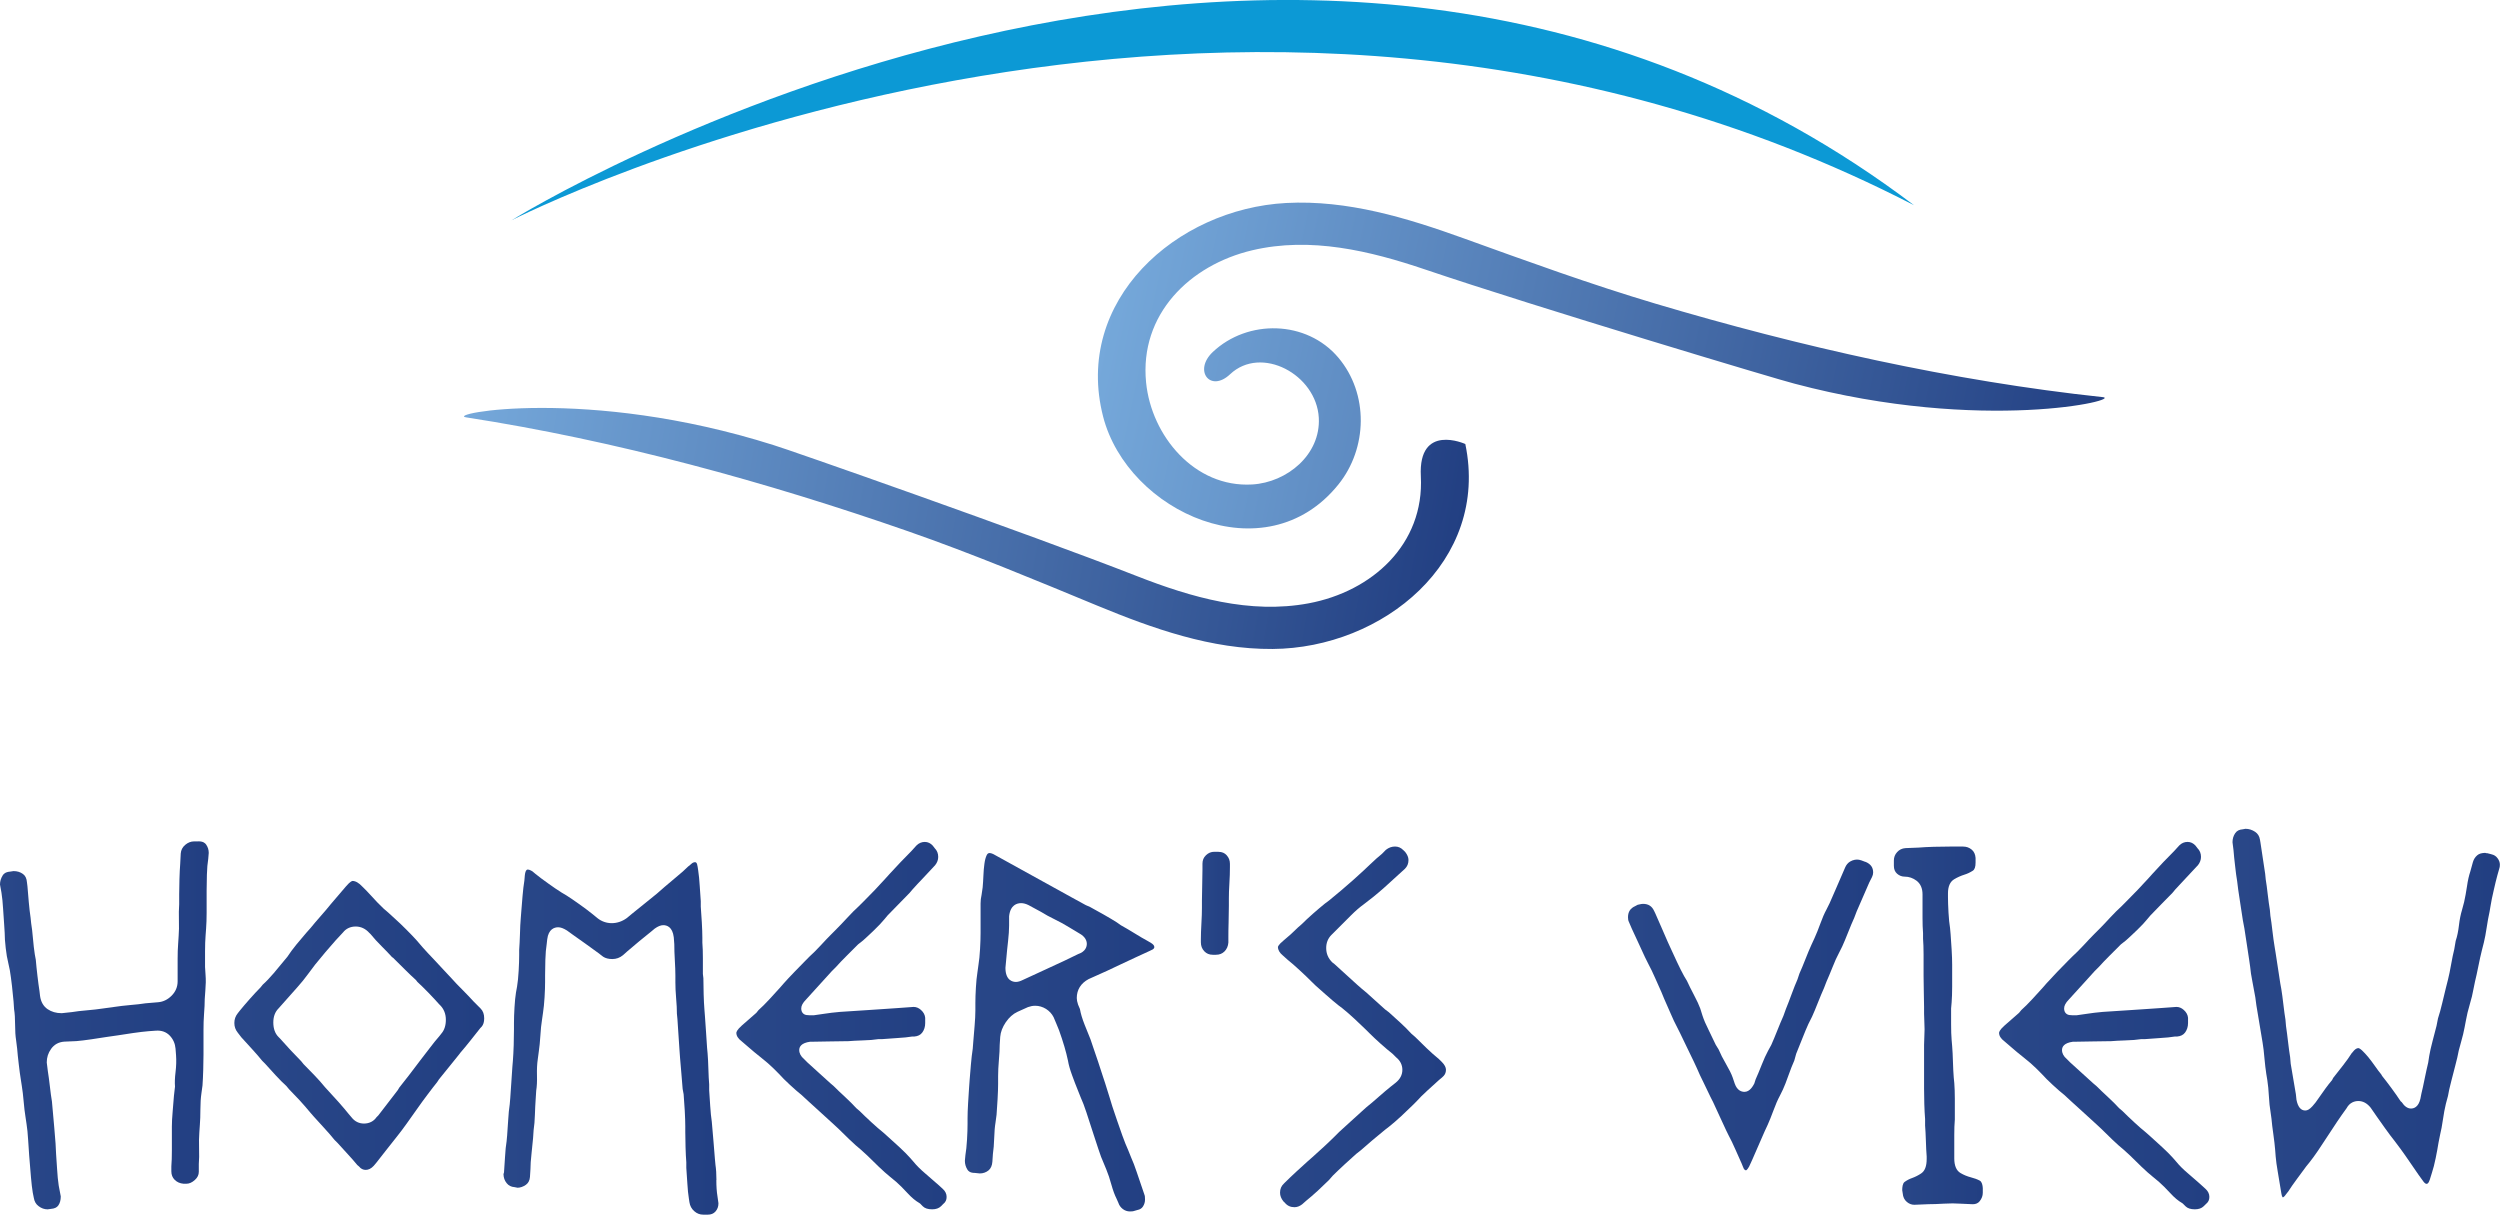 <?xml version="1.0" encoding="UTF-8"?> <svg xmlns="http://www.w3.org/2000/svg" xmlns:xlink="http://www.w3.org/1999/xlink" id="Layer_2" data-name="Layer 2" viewBox="0 0 758.3 368.41"><defs><linearGradient id="linear-gradient" x1="275.07" y1="113.24" x2="576.16" y2="113.24" gradientTransform="translate(89.57 -68.55) rotate(11.98)" gradientUnits="userSpaceOnUse"><stop offset="0" stop-color="#75a8da"></stop><stop offset="1" stop-color="#223f82"></stop></linearGradient><linearGradient id="linear-gradient-2" x1="92.42" y1="146.27" x2="396.59" y2="146.27" gradientTransform="translate(75.84 -40.87) rotate(9.81)" xlink:href="#linear-gradient"></linearGradient><linearGradient id="linear-gradient-3" x1="0" y1="311.02" x2="63.3" y2="311.02" gradientUnits="userSpaceOnUse"><stop offset="0" stop-color="#294788"></stop><stop offset="1" stop-color="#223f82"></stop></linearGradient><linearGradient id="linear-gradient-4" x1="71.08" y1="311.03" x2="146.86" y2="311.03" xlink:href="#linear-gradient-3"></linearGradient><linearGradient id="linear-gradient-5" x1="152.74" y1="314.96" x2="217.94" y2="314.96" xlink:href="#linear-gradient-3"></linearGradient><linearGradient id="linear-gradient-6" x1="223.35" y1="311.1" x2="287.12" y2="311.1" xlink:href="#linear-gradient-3"></linearGradient><linearGradient id="linear-gradient-7" x1="292.68" y1="313.1" x2="350.14" y2="313.1" xlink:href="#linear-gradient-3"></linearGradient><linearGradient id="linear-gradient-8" x1="364.25" y1="273.97" x2="373.05" y2="273.97" xlink:href="#linear-gradient-3"></linearGradient><linearGradient id="linear-gradient-9" x1="387.62" y1="311.49" x2="438.59" y2="311.49" xlink:href="#linear-gradient-3"></linearGradient><linearGradient id="linear-gradient-10" x1="493.77" y1="307.85" x2="568.13" y2="307.85" xlink:href="#linear-gradient-3"></linearGradient><linearGradient id="linear-gradient-11" x1="574.48" y1="311.1" x2="601.45" y2="311.1" xlink:href="#linear-gradient-3"></linearGradient><linearGradient id="linear-gradient-12" x1="606.38" y1="311.1" x2="670.16" y2="311.1" xlink:href="#linear-gradient-3"></linearGradient><linearGradient id="linear-gradient-13" x1="677.16" y1="307.31" x2="758.3" y2="307.31" xlink:href="#linear-gradient-3"></linearGradient></defs><g id="Layer_1-2" data-name="Layer 1"><g><path d="M637.65,120.44c-45.42-4.87-91.69-15.3-135.49-28.33-19.7-5.86-38.93-12.87-58.25-19.84-17.26-6.21-35.21-11.68-53.78-10.7-33.34,1.77-64.58,29.57-55.53,64.8,7.48,29.01,49.24,48.05,71.35,20.6,8.89-11.02,9.24-27.55,0-38.49-9.63-11.41-27.49-11.71-38.08-1.72-5.96,5.63-.78,12.42,5.24,6.76,9.43-8.9,26.19,.05,26.91,13.21,.6,11.17-9.63,19.6-20.21,20.22-17.47,1.02-30.58-14.74-32.18-30.97-2.03-20.57,13.16-35.57,32.22-40.07,17.65-4.16,35.64,.15,52.42,5.83,33.64,11.4,108.38,33.79,111.99,34.62,57.29,15.23,100.37,4.73,93.4,4.07Z" style="fill: url(#linear-gradient);"></path><path d="M430.97,144.46c1.09,20.64-14.78,34.93-34.02,38.54-17.83,3.34-35.6-1.79-52.09-8.25-33.07-12.95-106.71-38.76-110.28-39.76-56.52-17.86-100.04-9.36-93.11-8.38,45.15,6.97,90.88,19.52,134.04,34.56,19.4,6.77,38.28,14.66,57.26,22.51,16.97,7,34.64,13.3,53.23,13.17,33.38-.23,65.89-26.56,58.46-62.17,0,0-14.33-6.51-13.49,9.78Z" style="fill: url(#linear-gradient-2);"></path><path d="M155.14,66.83s236.83-147.28,425.42-4.58c-207.61-107.13-425.42,4.58-425.42,4.58Z" style="fill: #0c99d5;"></path><g><path d="M60.16,255.21h-1.26c-.99,0-1.9,.35-2.74,1.07-.82,.7-1.26,1.56-1.34,2.62l-.16,3.14c-.1,1.28-.18,2.82-.23,4.64-.06,1.83-.08,3.37-.08,4.62v3c-.1,1.41-.13,3-.08,4.79,.05,1.87,.03,3.48-.08,4.78l-.15,2.36c-.11,1.35-.16,2.93-.16,4.73v6.71c0,1.67-.62,3.14-1.83,4.35-1.18,1.19-2.57,1.86-4.09,1.98l-3.79,.32c-1.32,.21-2.91,.39-4.74,.54-1.76,.16-3.32,.34-4.67,.55l-3.5,.48c-1.37,.22-3,.39-4.87,.56-1.81,.15-3.34,.33-4.57,.54l-3.07,.33h-.03c-1.7,0-3.1-.42-4.28-1.22-1.26-.86-2.04-2.21-2.29-4.01l-.17-1.45c-.21-1.34-.42-2.93-.63-4.73-.21-1.81-.38-3.41-.49-4.79l-.3-1.62c-.22-1.42-.41-3.04-.57-4.92-.15-1.8-.33-3.33-.54-4.57l-.17-1.65c-.2-1.32-.39-2.93-.55-4.75-.15-1.8-.29-3.39-.4-4.76l-.15-1.21c-.09-1.19-.48-2.01-1.21-2.54-.81-.59-1.75-.88-2.89-.88l-.94,.15c-1.54,.11-2.07,.74-2.35,1.2-.53,.88-.79,1.78-.79,2.73l.45,2.49c.22,1.44,.39,3.06,.49,4.87,.1,1.79,.21,3.36,.32,4.72l.16,2.54c0,1.3,.1,2.83,.31,4.61,.2,1.78,.46,3.3,.77,4.51l.48,2.24c.22,1.34,.44,2.91,.65,4.76,.21,1.86,.37,3.43,.48,4.7l.16,2.38c.21,1.22,.31,2.85,.31,4.73s.1,3.36,.3,4.64l.32,2.56c.11,1.31,.26,2.85,.48,4.67,.21,1.83,.41,3.36,.62,4.61l.32,2.08c.21,1.27,.4,2.85,.56,4.73,.16,1.79,.33,3.32,.54,4.56l.33,2.23c.21,1.28,.37,2.89,.48,4.76,.1,1.84,.21,3.44,.32,4.8l.55,6.7c.16,1.8,.33,3.33,.54,4.57l.31,1.55c.18,1.12,.65,1.95,1.47,2.55,.83,.64,1.72,.95,2.72,.96l1.02-.14c1.09-.09,1.8-.43,2.23-1.05,.49-.7,.74-1.61,.74-2.74l-.62-3.26c-.22-1.44-.38-3.1-.49-4.97-.1-1.83-.21-3.37-.31-4.64l-.16-3.18c-.1-1.34-.24-2.94-.39-4.79l-.71-7.96c-.21-1.2-.42-2.77-.63-4.64-.21-1.82-.42-3.36-.62-4.61l-.32-2.57c0-1.54,.43-2.87,1.3-4.1,.94-1.34,2.28-2.09,4-2.22l3.67-.16c1.2-.1,2.73-.28,4.55-.55,1.83-.26,3.38-.5,4.64-.71l3.34-.48c1.24-.21,2.81-.45,4.66-.71,1.87-.26,3.44-.46,4.73-.56l2.22-.16c1.7-.12,3.14,.38,4.22,1.52,1.02,1.08,1.6,2.41,1.73,3.92l.16,2.06c.11,1.54,.06,3.26-.16,5.11-.21,1.71-.26,3.17-.16,4.36l-.32,2.76c-.1,1.32-.23,2.92-.39,4.77-.16,1.82-.24,3.35-.24,4.57v7.34c0,1.83-.05,3.43-.16,4.75v1.49c0,1.07,.34,1.91,1.02,2.6,.71,.7,1.58,1.08,2.68,1.18h.87c.87,0,1.71-.38,2.56-1.14,.81-.73,1.2-1.54,1.2-2.48v-2.36c.11-1.32,.14-2.84,.08-4.64-.05-1.87-.03-3.53,.08-4.94l.16-2.35c.1-1.27,.16-2.81,.16-4.58,0-1.9,.11-3.58,.32-5l.32-2.34c.09-1.29,.17-2.88,.22-4.7,.06-1.82,.08-3.37,.08-4.62v-7.34c0-1.86,.05-3.52,.16-4.91l.16-2.5c0-1.24,.07-2.84,.24-4.69,.15-1.76,.18-3.31,.07-4.63l-.16-2.53v-4.74c0-1.85,.06-3.46,.16-4.74l.16-2.2c.1-1.35,.16-2.92,.16-4.73v-6.72c0-1.38,.02-2.99,.08-4.85,.05-1.93,.19-3.51,.41-4.82l.15-1.8c0-.94-.27-1.8-.81-2.56-.3-.41-.86-.95-2.33-.95Z" style="fill: url(#linear-gradient-3);"></path><path d="M143.56,303.68c-.88-.99-1.95-2.1-3.24-3.4-1.34-1.33-2.43-2.48-3.28-3.44l-2.19-2.34c-.86-.96-1.93-2.11-3.23-3.47-1.32-1.38-2.41-2.54-3.27-3.51l-1.91-2.22c-.82-.92-1.89-2.04-3.18-3.33-1.3-1.3-2.41-2.37-3.35-3.2l-1.91-1.75c-1.03-.82-2.24-1.94-3.53-3.29-1.27-1.33-2.33-2.47-3.18-3.42l-1.38-1.38c-1.07-1.15-2.06-1.72-2.99-1.72-.02,0-.6,.01-1.98,1.65l-4.6,5.38c-.82,1.03-1.86,2.26-3.08,3.64-1.19,1.35-2.21,2.55-3.05,3.59l-1.3,1.46c-.83,.95-1.82,2.11-2.97,3.52-1.13,1.39-2.06,2.65-2.77,3.75l-1.04,1.25c-.83,1.03-1.86,2.27-3.08,3.71-1.25,1.45-2.37,2.64-3.35,3.5l-.67,.83c-1,1.02-2.07,2.15-3.26,3.5-1.19,1.35-2.22,2.55-3.05,3.58l-.62,.79c-.68,.86-1.02,1.81-1.02,2.93s.34,2.07,1.02,2.92l1.11,1.44c.79,.88,1.84,2.04,3.1,3.4,1.29,1.4,2.35,2.63,3.21,3.7l.86,.86c.89,1,1.93,2.15,3.19,3.51,1.23,1.34,2.33,2.43,3.24,3.24l.9,1.07c.78,.78,1.85,1.9,3.13,3.27,1.28,1.4,2.35,2.63,3.21,3.69l1.08,1.24c.83,.93,1.88,2.09,3.14,3.45,1.28,1.39,2.35,2.62,3.21,3.7l.87,.86c.88,.99,1.93,2.13,3.19,3.5,1.12,1.22,2.08,2.31,2.87,3.28h.02l.49,.42c.99,1.29,2.88,1.49,4.43-.22l.77-.91c.82-1.03,1.79-2.27,2.89-3.69,1.11-1.42,2.09-2.67,2.94-3.72l.63-.8c.83-1.03,1.76-2.28,2.8-3.73,1.05-1.47,1.95-2.73,2.68-3.78l.79-1.11c.74-1.06,1.66-2.33,2.78-3.81,1.11-1.49,2.1-2.76,2.95-3.82l.57-.87c.9-1.13,1.91-2.37,3.07-3.79,1.15-1.43,2.15-2.66,2.99-3.71l.45-.6c.88-1.01,1.87-2.2,3.02-3.65,1.16-1.47,2.17-2.76,3.01-3.8l.4-.41c.5-.58,.77-1.42,.77-2.52,0-1.28-.35-2.26-1.09-3l-2.2-2.21Zm-9.73,9.89l-.6,.76c-.85,.95-1.81,2.15-2.9,3.59-1.12,1.49-2.1,2.77-2.94,3.82l-.46,.61c-.85,1.15-1.82,2.44-2.94,3.87-1.12,1.43-2.08,2.68-2.93,3.73l-.38,.67c-.92,1.17-1.89,2.43-2.99,3.89-1.11,1.48-2.1,2.76-2.95,3.83l-.55,.55c-.82,1.2-2.17,1.91-3.79,1.91-1.5,0-2.79-.64-3.74-1.85l-.91-1.07c-.86-1.07-1.87-2.27-3.07-3.62l-4.13-4.53c-.9-1.11-1.94-2.29-3.17-3.57-1.26-1.31-2.36-2.44-3.3-3.38l-.71-.88c-.88-.88-2-2.05-3.27-3.41-1.27-1.38-2.33-2.55-3.18-3.51l-.42-.42c-1.06-1.05-1.6-2.54-1.6-4.43,0-1.78,.54-3.21,1.6-4.27l5.71-6.43c1.19-1.33,2.2-2.58,3.02-3.71l2.38-3.17c.87-1.09,1.9-2.33,3.12-3.77,1.21-1.43,2.24-2.62,3.1-3.57l2.23-2.4c.88-1.13,2.22-1.78,3.82-1.78s2.99,.66,4.16,1.96l.43,.42c.89,1.11,1.95,2.28,3.24,3.56,1.29,1.29,2.35,2.39,3.19,3.33l.34,.23,3.58,3.55c1.29,1.29,2.42,2.35,3.35,3.19l.43,.56c.94,.86,2.06,1.95,3.35,3.28,1.33,1.38,2.42,2.55,3.26,3.51l.28,.27c1.16,1.17,1.75,2.66,1.75,4.43s-.47,3.17-1.38,4.21Z" style="fill: url(#linear-gradient-4);"></path><path d="M217.31,357.93c0-1.77-.1-3.33-.3-4.65l-.17-1.81c-.11-1.38-.23-2.98-.39-4.83l-.55-6.39c-.2-1.34-.37-2.97-.48-4.78-.1-1.78-.21-3.34-.31-4.72v-1.82c-.11-1.19-.18-2.76-.24-4.63-.05-1.81-.13-3.41-.24-4.76l-.16-1.73c-.11-1.39-.21-3-.32-4.85-.11-1.83-.21-3.38-.32-4.63l-.16-2.06c-.11-1.26-.18-2.84-.24-4.71-.06-1.85-.08-3.46-.08-4.84l-.15-1.3v-4.78c0-1.82-.05-3.39-.16-4.73v-1.5c0-1.25-.06-2.78-.16-4.61-.11-1.83-.21-3.42-.32-4.79v-1.66c-.11-1.29-.21-2.88-.32-4.67-.1-1.73-.26-3.29-.46-4.63l-.17-1.13c-.18-1.4-.61-1.4-.78-1.4-.42,0-.84,.2-1.25,.62l-.89,.72c-.9,.91-2.12,2-3.54,3.15-1.41,1.15-2.58,2.14-3.52,2.97l-2.37,2.07c-1.09,.87-2.33,1.86-3.74,3.03-1.43,1.16-2.67,2.16-3.72,3l-1.72,1.42c-2.82,2.05-6.37,1.99-8.85,0l-1.74-1.42c-1.03-.83-2.28-1.76-3.74-2.8-1.45-1.04-2.75-1.92-3.89-2.65l-1.56-.93c-1.2-.75-2.54-1.67-4.03-2.74-1.5-1.06-2.78-2.02-3.84-2.88l-.96-.8c-.77-.46-1.19-.53-1.34-.53-.2,0-.73,0-.93,1.68l-.15,1.71c-.22,1.29-.39,2.83-.55,4.66-.16,1.84-.29,3.44-.39,4.8l-.16,2.06c-.11,1.25-.19,2.78-.23,4.6-.06,1.87-.14,3.49-.24,4.87v1.5c0,1.38-.05,3.01-.16,4.87-.11,1.93-.27,3.48-.49,4.79l-.32,1.76c-.19,1.19-.35,2.71-.45,4.52-.11,1.81-.16,3.4-.16,4.76v1.9c0,1.37-.03,2.97-.08,4.77-.06,1.81-.14,3.41-.25,4.79l-.15,1.76c-.11,1.34-.21,2.94-.32,4.78-.1,1.86-.21,3.42-.32,4.69l-.16,1.9c-.22,1.42-.37,3-.47,4.78-.11,1.87-.21,3.42-.32,4.7l-.16,1.74c-.22,1.31-.37,2.83-.47,4.63-.11,1.86-.21,3.47-.32,4.84l-.16,.54c.03,1.06,.34,1.95,.95,2.71,.59,.75,1.39,1.16,2.43,1.23l.93,.18c.81-.03,1.7-.32,2.51-.91,.73-.54,1.12-1.31,1.21-2.34l.15-2.36c0-1.24,.11-2.84,.32-4.7,.21-1.84,.37-3.42,.48-4.78l.16-2.37c.21-1.41,.34-2.94,.39-4.63,.05-1.74,.14-3.36,.24-4.86l.16-2.51c.21-1.3,.28-2.8,.23-4.55-.05-1.91,.03-3.59,.25-5.03l.31-2.34c.2-1.36,.36-2.94,.47-4.74,.11-1.87,.27-3.47,.49-4.78l.31-2.18c.2-1.3,.36-2.89,.47-4.71,.11-1.82,.16-3.36,.16-4.61v-2.05c0-1.27,.02-2.84,.08-4.69,.06-1.92,.19-3.5,.41-4.82l.15-1.36c.38-3.21,2.25-3.69,3.33-3.69,.75,0,1.61,.32,2.65,.97l1.8,1.3c1.04,.73,2.31,1.62,3.78,2.68s2.79,2.01,3.95,2.86l1.46,1.12c.69,.46,1.64,.71,2.77,.71,1.22,0,2.28-.39,3.24-1.17l1.38-1.23c.97-.85,2.16-1.86,3.59-3.03,1.43-1.17,2.66-2.17,3.72-3.02l.93-.78c1-.71,1.84-1.05,2.62-1.05,1.02,0,2.79,.48,3.17,3.68l.16,2.1c0,1.44,.05,3.03,.16,4.84,.11,1.86,.17,3.44,.17,4.72v2.05c0,1.34,.07,2.92,.22,4.72,.17,1.9,.24,3.46,.24,4.75l.16,1.64c.11,1.39,.2,3,.32,4.84,.1,1.84,.21,3.38,.31,4.63l.16,2.23c.11,1.36,.24,2.93,.4,4.72,.16,1.79,.29,3.37,.39,4.75l.3,1.62c.12,1.49,.23,3.11,.34,4.96,.1,1.87,.16,3.45,.16,4.72v1.74c0,1.25,.02,2.79,.08,4.63,.05,1.82,.13,3.35,.23,4.6v1.68c.11,1.29,.21,2.91,.32,4.75,.1,1.79,.26,3.32,.46,4.54l.17,1.13c.17,1.09,.64,1.99,1.45,2.7,.8,.72,1.71,1.07,2.8,1.07h1.26c1.04,0,1.82-.31,2.39-.96,.61-.69,.9-1.5,.9-2.5l-.31-2.21c-.21-1.29-.33-2.87-.33-4.81Z" style="fill: url(#linear-gradient-5);"></path><path d="M284.17,359c-.93-.84-2.1-1.86-3.52-3.06-1.45-1.23-2.65-2.43-3.55-3.54l-1.07-1.22c-.81-.92-1.9-2-3.23-3.24-1.37-1.25-2.52-2.3-3.46-3.14l-1.42-1.27c-1.03-.81-2.26-1.89-3.65-3.17-1.39-1.27-2.55-2.39-3.51-3.35l-1.04-.89c-.93-1.02-2.02-2.12-3.35-3.35-1.39-1.28-2.56-2.39-3.51-3.35l-1.04-.89c-.97-.86-2.14-1.92-3.51-3.18-1.36-1.26-2.52-2.31-3.47-3.15l-.99-1c-.93-.78-1.43-1.72-1.43-2.69s.58-2.17,3.35-2.54h1.09c1.26,0,2.8-.03,4.63-.08,1.85-.05,3.47-.07,4.84-.07h.8c1.19-.1,2.76-.19,4.62-.25,1.78-.04,3.35-.17,4.68-.38h1.12c1.18-.11,2.74-.22,4.6-.33,1.85-.1,3.34-.26,4.53-.46h.66c1.06-.09,1.87-.48,2.4-1.21,.6-.81,.89-1.76,.89-2.88v-1.58c-.08-.89-.5-1.7-1.28-2.39-.69-.62-1.43-.92-2.25-.92l-4.58,.33c-1.26,.11-2.82,.22-4.68,.32-1.83,.1-3.43,.21-4.8,.32l-8.28,.54c-1.81,.16-3.34,.34-4.57,.54l-3.34,.48c-1.08,.04-1.75-.02-2.21-.07-.78-.1-1.61-.68-1.61-1.99,0-.85,.48-1.72,1.44-2.69l1.55-1.71c.84-.94,1.9-2.1,3.16-3.48,1.27-1.37,2.31-2.52,3.15-3.47l1.31-1.31c.8-.91,1.9-2.06,3.24-3.39l3.39-3.39,1.52-1.2c.89-.79,2.03-1.85,3.39-3.16,1.32-1.27,2.41-2.44,3.23-3.44l.8-.97c1.01-1.02,2.11-2.14,3.37-3.45,1.27-1.33,2.38-2.47,3.33-3.41l.89-1.05c.86-.97,1.95-2.14,3.28-3.52,1.31-1.37,2.38-2.51,3.21-3.44l.35-.37c.61-.76,.94-1.61,.94-2.52,0-1.07-.36-1.95-1.08-2.67l-.58-.76c-.67-.73-1.48-1.12-2.41-1.12s-1.79,.35-2.53,1.08l-1.54,1.7c-.88,.88-1.96,1.98-3.26,3.34-1.3,1.35-2.37,2.5-3.21,3.44l-1.43,1.58c-.84,.95-1.91,2.1-3.17,3.42-1.28,1.33-2.39,2.47-3.34,3.41l-1.59,1.58c-1.04,.94-2.16,2.05-3.43,3.44-1.28,1.39-2.35,2.5-3.2,3.35l-1.57,1.58c-.95,.94-2.04,2.09-3.29,3.45-1.28,1.38-2.43,2.52-3.4,3.39l-1.21,1.22c-.95,.94-2.08,2.11-3.38,3.46-1.31,1.36-2.38,2.5-3.21,3.44l-1.1,1.26c-.85,.95-1.91,2.11-3.18,3.49-1.31,1.42-2.43,2.53-3.39,3.38l-.67,.83c-1.6,1.4-3.03,2.63-4.39,3.84-1.55,1.37-1.67,2.05-1.67,2.23,0,.9,.53,1.75,1.62,2.57l2.26,1.94c.95,.85,2.14,1.82,3.59,2.97,1.56,1.24,2.79,2.3,3.74,3.25l1.74,1.74c.86,.97,1.95,2.06,3.28,3.28,1.34,1.25,2.53,2.28,3.56,3.11l2.12,1.95c.94,.83,2.1,1.89,3.47,3.16,1.36,1.26,2.52,2.31,3.46,3.15l2.07,1.91c.98,.97,2.11,2.08,3.41,3.33,1.31,1.25,2.47,2.3,3.48,3.1l1.96,1.79c.98,.98,2.1,2.08,3.41,3.33,1.29,1.24,2.46,2.28,3.48,3.1l1.92,1.59c.99,.88,2.14,2.03,3.42,3.42,1.18,1.28,2.36,2.27,3.53,2.94l.24,.17,.78,.8c.63,.63,1.56,.93,2.84,.93,1.17,0,2.05-.31,2.69-.93l.62-.63c.78-.62,1.09-1.28,1.09-2.2s-.39-1.75-1.21-2.48l-1.74-1.58Z" style="fill: url(#linear-gradient-6);"></path><path d="M349.12,286l-1.09-.63c-1.15-.62-2.52-1.42-4.07-2.39-1.51-.93-2.83-1.7-3.97-2.33l-1.23-.87c-1.09-.69-2.44-1.5-4-2.38-1.58-.9-2.94-1.65-4.1-2.28l-1.34-.59c-1.24-.68-2.64-1.44-4.27-2.34l-23.75-13.12c-.53-.22-1.53-.74-2,.29-.33,.68-.56,1.55-.7,2.6-.16,1.12-.26,2.33-.31,3.6-.05,1.34-.14,2.55-.23,3.62l-.33,2.26c-.2,.87-.3,1.7-.3,2.61v8.93c0,1.38-.05,3.01-.16,4.88-.1,1.87-.27,3.48-.48,4.78l-.32,2.33c-.2,1.25-.36,2.79-.46,4.57-.11,1.82-.16,3.41-.16,4.76v2.21c0,1.3-.09,2.91-.24,4.75-.16,1.85-.29,3.44-.4,4.81l-.16,2.05c-.22,1.43-.4,2.99-.55,4.75-.16,1.79-.29,3.36-.39,4.72l-.16,2.21c-.1,1.47-.2,3.1-.31,4.88-.1,1.77-.16,3.28-.16,4.52v1.73c0,1.28-.05,2.87-.16,4.73-.12,1.92-.27,3.48-.5,4.78l-.15,1.66c0,.95,.26,1.86,.78,2.69,.27,.42,.78,.98,2.21,.98l1.54,.16c.98,0,1.88-.31,2.64-.92,.7-.59,1.08-1.46,1.17-2.62l.16-2.36c.2-1.4,.34-2.97,.39-4.78,.06-1.9,.19-3.52,.41-4.81l.31-2.33c.1-1.29,.2-2.89,.31-4.73,.1-1.82,.16-3.34,.16-4.59v-2.37c0-1.4,.08-3.04,.24-4.91,.16-1.82,.24-3.35,.24-4.57l.16-2.45c.12-1.45,.68-2.94,1.69-4.43,1.01-1.47,2.2-2.53,3.55-3.15l3.17-1.43c.47-.16,.81-.25,1.11-.31,.33-.06,.69-.1,1.08-.1,1.15,0,2.25,.32,3.28,.95,1.01,.64,1.79,1.49,2.31,2.51l.83,1.97c.53,1.16,1.1,2.68,1.68,4.5,.59,1.82,1.05,3.37,1.37,4.66l.48,2.07c.21,1.26,.62,2.7,1.23,4.37,.62,1.72,1.2,3.21,1.71,4.46l.95,2.38c.54,1.16,1.1,2.66,1.68,4.41l2.14,6.58c.42,1.24,.92,2.77,1.5,4.57,.56,1.75,1.11,3.2,1.62,4.3l.8,1.93c.54,1.3,1.07,2.87,1.55,4.64,.46,1.66,.99,3.11,1.59,4.3l.51,1.15c.27,.82,.72,1.42,1.37,1.92,.65,.48,1.36,.72,2.17,.72,.69,0,.97-.07,1.06-.1l1.15-.33c.84-.17,1.36-.51,1.73-1.09,.42-.67,.61-1.35,.61-2.08,0-.86-.07-1.17-.1-1.24l-2.44-7.17c-.57-1.7-1.11-3.12-1.62-4.23l-.97-2.41c-.52-1.13-1.11-2.61-1.75-4.38-.64-1.75-1.17-3.27-1.59-4.55l-.8-2.36c-.41-1.15-.89-2.64-1.42-4.46-.53-1.77-1-3.29-1.42-4.54l-.63-1.9c-.43-1.27-.93-2.8-1.5-4.6-.58-1.76-1.08-3.24-1.49-4.37l-.81-2.4c-.5-1.19-1.11-2.7-1.79-4.45-.71-1.8-1.19-3.4-1.41-4.73l-.57-1.35c-.27-.81-.39-1.44-.39-1.99,0-2.52,1.25-4.5,3.6-5.75l5.57-2.5,4.28-2.02c1.3-.62,2.72-1.27,4.4-2.06,1.69-.79,3.12-1.45,4.28-1.97l.28-.14c1.11-.41,1.11-.84,1.11-1.04,0-.42-.34-.83-1.03-1.25Zm-22.13,3.41l-4.13,2c-1.18,.54-2.6,1.19-4.28,1.98-1.69,.78-3.11,1.45-4.28,1.98l-4.1,1.89c-.76,.38-1.45,.58-2.05,.58-.96,0-3.18-.42-3.18-4.29l.32-3.42c.11-1.26,.26-2.83,.48-4.68,.2-1.81,.31-3.39,.31-4.69v-2.84c.37-3.47,2.44-3.98,3.65-3.98,.71,0,1.46,.21,2.25,.6l3.82,2.07c1.18,.74,2.55,1.5,4.13,2.26,1.64,.8,3.08,1.59,4.3,2.36l3.13,1.88c1.88,1.02,2.29,2.3,2.29,3.18,0,.84-.35,2.35-2.67,3.12Z" style="fill: url(#linear-gradient-7);"></path><path d="M369.6,258.36h-1.26c-.98,0-1.81,.34-2.54,1.04-.72,.68-1.07,1.52-1.07,2.58v1.73c0,1.38-.02,3-.08,4.85-.05,1.83-.08,3.37-.08,4.63v2.21c0,1.28-.05,2.86-.16,4.72-.1,1.82-.16,3.4-.16,4.75v.96c0,1.08,.34,1.96,1.03,2.7,.68,.72,1.53,1.07,2.58,1.07h.95c1.07,0,1.92-.33,2.6-1.01,.71-.71,1.09-1.59,1.18-2.69v-1.64c0-1.16,.01-2.68,.07-4.54,.05-1.82,.08-3.47,.08-4.94v-2.21c0-1.28,.04-2.83,.16-4.65,.11-1.76,.16-3.36,.16-4.83v-1.1c0-.99-.32-1.83-.98-2.57-.63-.7-1.43-1.04-2.48-1.04Z" style="fill: url(#linear-gradient-8);"></path><path d="M436.24,321.06c-.98-.78-2.2-1.87-3.54-3.15-1.32-1.27-2.46-2.38-3.41-3.34l-1.21-1.05c-.94-1.04-2.03-2.12-3.35-3.34-1.36-1.25-2.52-2.3-3.46-3.14l-1.18-.89c-1.04-.9-2.2-1.97-3.58-3.23-1.35-1.24-2.52-2.29-3.57-3.11l-1.3-1.14c-.96-.85-2.13-1.92-3.5-3.18-1.36-1.25-2.52-2.3-3.46-3.15l-.55-.41c-1.29-1.26-1.87-2.7-1.87-4.38,0-1.56,.53-2.9,1.58-3.96l5.92-5.92c1.35-1.35,2.65-2.48,3.86-3.35l2.82-2.19c1.01-.82,2.22-1.82,3.58-3.04l6.13-5.58c.71-.71,1.07-1.58,1.07-2.66,0-.78-.35-1.61-1.01-2.45l-.56-.54c-.73-.74-1.55-1.09-2.51-1.09-1.01,0-1.92,.33-2.78,1.01l-1.16,1.18c-1.12,.9-2.29,1.95-3.57,3.18-1.33,1.27-2.47,2.34-3.43,3.19l-1.73,1.57c-.96,.86-2.15,1.89-3.58,3.11-1.44,1.22-2.67,2.25-3.73,3.1l-1.3,.97c-1.01,.81-2.21,1.83-3.57,3.02-1.35,1.19-2.49,2.26-3.42,3.19l-1.16,1.01c-1.46,1.45-2.93,2.8-4.37,3.96-1.7,1.39-1.72,1.97-1.72,1.97,0,.92,.5,1.78,1.5,2.6l1.44,1.29c1.03,.82,2.25,1.88,3.65,3.18,1.38,1.27,2.55,2.38,3.5,3.35l1.4,1.36,3.13,2.77c1.35,1.2,2.55,2.21,3.59,3.05l1.23,.92c1.1,.88,2.33,1.94,3.72,3.23,1.39,1.28,2.5,2.34,3.36,3.19l1.26,1.25c.93,.94,2.08,2,3.42,3.21,1.35,1.2,2.55,2.21,3.59,3.03l1.04,1.04c1.24,.99,1.91,2.29,1.91,3.8s-.68,2.82-2,3.89l-1.58,1.25c-1.04,.84-2.24,1.85-3.59,3.04-1.38,1.23-2.61,2.28-3.68,3.12l-1.37,1.23c-.94,.84-2.1,1.88-3.46,3.14-1.37,1.27-2.54,2.33-3.49,3.18l-1.22,1.22c-.95,.95-2.12,2.07-3.5,3.34-1.38,1.27-2.54,2.33-3.49,3.17l-1.27,1.11c-.93,.83-2.09,1.88-3.45,3.14-1.35,1.25-2.51,2.35-3.45,3.29l-.31,.31c-.85,.77-1.24,1.69-1.24,2.83,0,.91,.33,1.77,1.01,2.63l.39,.37c.8,.98,1.76,1.41,2.98,1.41,.81,0,1.56-.29,2.32-.87l1.21-1.07c1.07-.86,2.24-1.87,3.54-3.06,1.3-1.2,2.42-2.28,3.36-3.21l1.21-1.38c1.02-1,2.18-2.12,3.56-3.39,1.38-1.27,2.54-2.33,3.5-3.17l1.47-1.16c.9-.79,2.08-1.83,3.51-3.04,1.43-1.21,2.68-2.24,3.74-3.1l1.43-1.11c1.03-.82,2.22-1.85,3.57-3.1,1.34-1.25,2.45-2.3,3.28-3.13l1.26-1.25c.82-.93,1.96-2.08,3.36-3.35,1.37-1.26,2.54-2.33,3.49-3.17l.97-.81c.8-.65,1.17-1.37,1.17-2.3,0-.73-.41-1.53-1.24-2.37l-1.11-1.09Z" style="fill: url(#linear-gradient-9);"></path><path d="M565.81,261.43l-1.22-.46c-.23-.07-.48-.14-.7-.19-.81-.16-1.85,.02-2.74,.56-.65,.41-1.12,.97-1.45,1.71l-.95,2.2c-.53,1.17-1.15,2.61-1.88,4.34-.74,1.74-1.38,3.21-1.91,4.37l-.96,1.93c-.62,1.14-1.24,2.55-1.84,4.23-.63,1.74-1.23,3.22-1.78,4.43l-.95,2.06c-.52,1.13-1.12,2.57-1.79,4.28-.69,1.77-1.3,3.23-1.83,4.4l-.6,1.79c-.55,1.24-1.11,2.67-1.74,4.37-.63,1.75-1.23,3.26-1.75,4.55l-.78,2.16c-.56,1.24-1.15,2.66-1.83,4.37-.7,1.77-1.31,3.23-1.84,4.41l-.99,1.81c-.61,1.12-1.25,2.54-1.91,4.21-.69,1.76-1.31,3.23-1.84,4.41l-.42,1.3c-.4,.76-1.35,2.51-2.97,2.51-.93,0-2.22-.42-2.95-2.48l-.65-1.92c-.37-1.05-1.04-2.39-1.96-3.97-.97-1.67-1.74-3.18-2.28-4.48l-.88-1.43c-.58-1.26-1.26-2.67-2.09-4.35-.87-1.71-1.53-3.24-1.95-4.56l-.65-2.08c-.38-1.04-1.02-2.44-1.89-4.07-.9-1.71-1.62-3.16-2.15-4.33l-.88-1.47c-.68-1.22-1.39-2.66-2.19-4.36-.8-1.7-1.44-3.11-1.98-4.29l-.79-1.73c-.53-1.16-1.16-2.62-1.9-4.37-.74-1.73-1.37-3.17-1.89-4.31l-.29-.6c-.69-1.53-1.77-2.22-3.41-2.22-.19,0-.64,.03-1.62,.28l-.72,.39c-1.53,.68-2.21,1.76-2.21,3.41,0,.73,.12,1.08,.2,1.23l.98,2.27c.52,1.14,1.17,2.55,1.96,4.23,.79,1.69,1.44,3.11,1.97,4.28l1.08,2.17c.63,1.15,1.34,2.62,2.08,4.32,.73,1.68,1.36,3.09,1.89,4.25l.8,1.94c.52,1.13,1.15,2.59,1.9,4.33,.72,1.7,1.4,3.13,2,4.25l.97,1.93c.54,1.19,1.23,2.6,2.05,4.26,.85,1.71,1.55,3.14,2.08,4.3l.95,2.05c.53,1.28,1.21,2.72,2.04,4.38,.84,1.7,1.53,3.14,2.07,4.31l.78,1.53c.54,1.21,1.2,2.62,1.98,4.3,.78,1.69,1.44,3.12,1.98,4.28l.76,1.55c.62,1.13,1.31,2.56,2.08,4.32,.74,1.67,1.36,3.09,1.89,4.25l.34,.84c.38,1.16,.8,1.17,.99,1.17,.04,0,.38-.16,.92-1.14l.91-1.98c.52-1.14,1.14-2.58,1.88-4.31,.74-1.75,1.38-3.2,1.91-4.37l.95-2.05c.51-1.14,1.08-2.56,1.71-4.26,.65-1.79,1.31-3.3,1.96-4.5l.92-1.87c.5-1.07,1.06-2.53,1.68-4.29,.66-1.87,1.25-3.35,1.78-4.52l.57-2.05c.56-1.38,1.17-2.88,1.85-4.61,.69-1.75,1.3-3.22,1.84-4.4l1.12-2.24c.51-1.11,1.1-2.53,1.78-4.26,.7-1.76,1.31-3.22,1.84-4.4l.77-1.99c.54-1.21,1.14-2.64,1.82-4.35,.68-1.74,1.36-3.24,2.03-4.47l.93-1.86c.51-1.11,1.1-2.54,1.78-4.26,.7-1.76,1.31-3.23,1.85-4.4l.76-1.99c.54-1.22,1.18-2.65,1.91-4.38,.74-1.74,1.38-3.21,1.9-4.37l.82-1.62c.23-.47,.35-.93,.35-1.39,0-1.54-.74-2.56-2.31-3.23Z" style="fill: url(#linear-gradient-10);"></path><path d="M600.55,358.13c-.81-.43-1.71-.76-2.67-1-1.15-.3-2.24-.74-3.21-1.32-1.26-.73-1.9-2.23-1.9-4.43v-7.04c0-1.86,.05-3.47,.17-4.75v-6.3c0-1.81-.06-3.39-.16-4.73l-.17-1.73c-.11-1.29-.18-2.86-.24-4.73-.05-1.81-.13-3.41-.24-4.76l-.16-1.89c-.11-1.28-.16-2.89-.16-4.76v-4.81l.16-1.84c.1-1.33,.16-2.9,.16-4.71v-6.72c0-1.24-.05-2.77-.16-4.59-.11-1.83-.21-3.38-.31-4.63l-.17-1.9c-.2-1.2-.37-2.81-.47-4.69-.1-1.87-.16-3.44-.16-4.72v-1.1c0-2.11,.64-3.55,1.89-4.29,.97-.58,2-1.04,3.07-1.38,.9-.27,1.77-.69,2.58-1.21,.56-.36,.83-1.18,.83-2.45v-1.42c-.08-1.09-.47-1.95-1.18-2.53-.75-.62-1.6-.92-2.6-.92h-4.11c-1.36,0-2.96,.03-4.79,.07-1.82,.06-3.34,.13-4.6,.24l-3.99,.16c-1.03,.08-1.87,.48-2.52,1.21-.67,.73-.99,1.57-.99,2.56v1.58c0,1.05,.32,1.82,.96,2.4,.7,.61,1.45,.9,2.34,.9,1.29,0,2.5,.42,3.6,1.25,1.19,.92,1.79,2.3,1.79,4.13v7.03c0,1.8,.05,3.39,.16,4.72v1.67c.1,1.3,.16,2.92,.16,4.74v6.47c0,1.47,.02,3.09,.07,4.86,.05,1.8,.08,3.34,.08,4.62v2.05c0,.62,.03,1.33,.07,2.15,.05,.87,.08,1.73,.08,2.6s-.03,1.73-.08,2.59c-.04,.83-.07,1.53-.07,2.14v13.27c0,1.26,.03,2.8,.07,4.63,.05,1.81,.14,3.35,.24,4.6v1.99c.1,1.19,.18,2.76,.24,4.63,.05,1.82,.13,3.41,.24,4.76v.72c0,2.21-.55,3.66-1.69,4.41-.86,.58-1.8,1.05-2.77,1.4-.79,.27-1.55,.67-2.25,1.18-.59,.44-.71,1.6-.71,2.49l.15,.95c.09,1.14,.5,1.97,1.26,2.62,.7,.57,1.42,.86,2.26,.86l4.32-.18c1.29,0,2.83-.05,4.64-.16,1.9-.11,3.56-.11,4.97,0l3.8,.17c.93,0,1.6-.3,2.1-.92,.63-.81,.94-1.63,.94-2.55v-1.42c-.04-.81-.25-1.89-.89-2.25Z" style="fill: url(#linear-gradient-11);"></path><path d="M667.21,359c-.93-.84-2.11-1.86-3.52-3.06-1.44-1.21-2.64-2.41-3.56-3.54l-1.08-1.24c-.79-.88-1.87-1.97-3.23-3.22-1.35-1.26-2.51-2.31-3.45-3.14l-1.41-1.25c-1.04-.83-2.27-1.9-3.66-3.19-1.38-1.27-2.54-2.39-3.5-3.35l-1.04-.89c-.92-1.01-2-2.1-3.36-3.35-1.38-1.28-2.55-2.39-3.51-3.35l-1.05-.89c-.96-.86-2.12-1.91-3.5-3.18-1.36-1.26-2.51-2.31-3.47-3.15l-.99-1c-.93-.78-1.43-1.72-1.43-2.69s.58-2.17,3.35-2.54h1.09c1.26,0,2.81-.03,4.64-.08,1.84-.05,3.47-.07,4.84-.07h.79c1.2-.1,2.76-.19,4.62-.25,1.79-.04,3.37-.18,4.68-.38h1.12c1.17-.11,2.73-.22,4.6-.33,1.84-.1,3.33-.26,4.52-.46h.67c1.05-.09,1.87-.48,2.41-1.21,.59-.81,.9-1.76,.9-2.88v-1.58c-.08-.89-.51-1.7-1.29-2.39-.69-.62-1.42-.92-2.25-.92l-4.58,.33c-1.26,.11-2.83,.22-4.68,.32-1.84,.1-3.43,.21-4.79,.32l-8.28,.54c-1.81,.16-3.36,.35-4.57,.54l-3.34,.48c-1.07,.04-1.75-.02-2.19-.07-.78-.1-1.62-.68-1.62-1.99,0-.85,.47-1.72,1.42-2.69l1.55-1.71c.84-.94,1.9-2.1,3.17-3.48,1.25-1.36,2.3-2.52,3.14-3.47l1.31-1.31c.81-.91,1.91-2.06,3.24-3.39l3.39-3.39,1.53-1.2c.88-.78,2.03-1.85,3.38-3.15,1.31-1.26,2.4-2.42,3.22-3.45l.82-.97c.99-1.02,2.1-2.14,3.35-3.45,1.28-1.33,2.39-2.47,3.35-3.41l.87-1.05c.87-.97,1.96-2.14,3.29-3.53,1.3-1.36,2.37-2.5,3.21-3.44l.35-.36c.6-.76,.93-1.62,.93-2.52,0-1.06-.36-1.95-1.09-2.67l-.57-.75c-.68-.74-1.47-1.13-2.42-1.13s-1.79,.35-2.52,1.08l-1.55,1.7c-.88,.88-1.95,1.98-3.26,3.33-1.3,1.36-2.37,2.51-3.21,3.45l-1.42,1.58c-.86,.95-1.92,2.09-3.19,3.42-1.27,1.33-2.38,2.47-3.34,3.41l-1.57,1.58c-1.03,.92-2.14,2.04-3.45,3.44-1.26,1.38-2.33,2.5-3.18,3.35l-1.58,1.58c-.93,.94-2.04,2.09-3.28,3.45-1.33,1.41-2.43,2.52-3.4,3.39l-1.22,1.22c-.94,.94-2.08,2.11-3.38,3.46-1.31,1.36-2.37,2.5-3.21,3.44l-1.1,1.26c-.85,.95-1.91,2.11-3.18,3.49-1.31,1.42-2.43,2.53-3.39,3.38l-.68,.83c-1.6,1.4-3.02,2.63-4.39,3.84-1.55,1.37-1.67,2.05-1.67,2.23,0,.9,.53,1.75,1.62,2.57l2.26,1.94c.95,.85,2.14,1.82,3.59,2.97,1.57,1.24,2.79,2.3,3.74,3.25l1.74,1.74c.86,.97,1.96,2.06,3.28,3.28,1.34,1.25,2.53,2.28,3.58,3.11l2.11,1.95c.93,.83,2.09,1.89,3.48,3.16,1.36,1.26,2.51,2.31,3.45,3.15l2.07,1.91c.98,.97,2.1,2.08,3.41,3.33,1.29,1.24,2.46,2.28,3.48,3.1l1.96,1.79c.98,.99,2.1,2.08,3.41,3.34,1.33,1.28,2.48,2.29,3.48,3.09l1.91,1.59c.98,.87,2.09,1.97,3.43,3.42,1.17,1.28,2.35,2.27,3.52,2.94l.23,.17,.8,.8c.61,.62,1.56,.93,2.83,.93,1.17,0,2.05-.31,2.68-.93l.64-.63c.77-.62,1.09-1.28,1.09-2.2s-.4-1.75-1.21-2.48l-1.75-1.58Z" style="fill: url(#linear-gradient-12);"></path><path d="M755.73,259.12l-1.31-.33c-.08,.03-.37,0-.64-.1-1.09,.05-1.79,.23-2.38,.73-.64,.54-1.07,1.23-1.32,2.08l-.78,2.82c-.42,1.26-.76,2.73-1,4.45-.27,1.82-.57,3.44-.88,4.83l-.64,2.4c-.41,1.35-.72,2.88-.92,4.58-.21,1.85-.54,3.46-1,4.81l-.43,2.53c-.33,1.31-.64,2.81-.95,4.58-.32,1.81-.64,3.37-.96,4.65l-.64,2.53c-.31,1.25-.68,2.78-1.1,4.56-.42,1.79-.86,3.37-1.29,4.67l-.44,2.24c-.33,1.32-.72,2.85-1.21,4.65-.47,1.76-.8,3.27-1.01,4.49l-.31,2.03c-.33,1.36-.67,2.89-1.04,4.71-.37,1.86-.71,3.44-1.03,4.72l-.3,1.53c-.59,2.58-2.04,2.96-2.84,2.96-1.03,0-1.98-.65-2.82-1.93l-.34-.29c-.88-1.34-1.77-2.6-2.8-4-1.04-1.41-1.98-2.64-2.82-3.68l-.25-.45c-.57-.69-1.21-1.52-1.85-2.46-.71-1.02-1.42-1.95-2.08-2.77-.67-.81-1.32-1.51-1.95-2.1-.68-.61-1-.65-1.05-.65-.57,0-1.16,.43-1.78,1.27l-.27,.29c-.61,1-1.57,2.34-2.67,3.75-1.1,1.42-2.09,2.68-2.93,3.73l-.34,.67c-.62,.72-1.29,1.56-2,2.54-.73,.98-1.4,1.94-2.03,2.87-.66,.99-1.29,1.83-1.92,2.5-.83,.92-1.5,1.31-2.17,1.31-1.35,0-2.26-1.09-2.68-3.27l-.18-1.69-.78-4.58c-.31-1.84-.58-3.4-.79-4.67l-.17-1.98c-.2-1.19-.41-2.75-.63-4.62-.21-1.82-.41-3.42-.62-4.79l-.17-1.96c-.2-1.18-.41-2.76-.63-4.63-.21-1.82-.41-3.35-.62-4.61l-.31-1.71c-.22-1.29-.46-2.86-.72-4.71-.26-1.82-.5-3.37-.71-4.63l-.31-1.9c-.22-1.28-.43-2.85-.65-4.71-.2-1.82-.41-3.36-.62-4.61l-.16-1.82c-.2-1.19-.42-2.77-.64-4.64-.2-1.82-.41-3.35-.62-4.61l-.16-1.64c-.22-1.32-.45-2.89-.71-4.69-.26-1.79-.49-3.36-.71-4.73l-.16-.94c-.17-1.06-.65-1.84-1.48-2.4-.93-.61-1.88-.91-2.93-.91l-.76,.14c-1.13,.09-1.84,.46-2.34,1.19-.56,.82-.82,1.72-.82,2.76l.3,2.38c.11,1.41,.27,3,.49,4.83,.2,1.83,.4,3.36,.62,4.61l.32,2.57c.2,1.23,.44,2.79,.7,4.64,.26,1.83,.49,3.37,.71,4.64l.47,2.5c.22,1.29,.46,2.86,.72,4.71,.25,1.82,.49,3.38,.7,4.63l.32,2.24c.1,1.27,.34,2.8,.7,4.6,.37,1.87,.66,3.42,.87,4.7l.32,2.41,1.89,11.35c.22,1.27,.4,2.86,.56,4.73,.17,1.8,.34,3.39,.56,4.74l.31,1.89c.22,1.4,.38,3.07,.48,4.93,.1,1.86,.26,3.34,.47,4.53l.31,2.24c.12,1.31,.29,2.85,.56,4.66,.26,1.88,.45,3.45,.55,4.73l.16,2.05c.1,1.23,.31,2.76,.62,4.55l1.09,6.56c.16,1.08,.43,1.28,.43,1.28h.04c.11,0,.48-.2,.95-.92l.69-.87c.68-1.08,1.6-2.39,2.67-3.84,1.05-1.42,1.99-2.7,2.84-3.85l.83-1.01c.81-1.01,1.72-2.26,2.7-3.7,.99-1.46,1.85-2.77,2.59-3.92l.64-.97c.73-1.14,1.6-2.47,2.61-3.96,1.01-1.48,1.93-2.81,2.79-3.97,.96-1.8,2.49-2.21,3.59-2.21,1.4,0,2.65,.68,3.72,2.01l1.79,2.59c.73,1.05,1.62,2.3,2.67,3.77,1.04,1.46,1.97,2.69,2.81,3.74l1.92,2.57c.86,1.18,1.79,2.5,2.79,3.98,1,1.48,1.86,2.73,2.6,3.78l1.25,1.72c.25,.38,.7,.96,1.13,.96,.15,0,.59,0,.98-1.25l.64-2.06c.41-1.26,.81-2.76,1.15-4.48,.36-1.77,.65-3.33,.86-4.69l.48-2.41c.32-1.29,.61-2.83,.86-4.6,.26-1.81,.56-3.42,.89-4.77l.64-2.39c.19-1.18,.53-2.71,1.02-4.58,.48-1.79,.87-3.31,1.18-4.57l.63-2.52c.2-1.21,.58-2.79,1.12-4.62,.49-1.72,.86-3.21,1.08-4.46l.46-2.4c.22-1.28,.6-2.87,1.13-4.67,.52-1.72,.87-3.21,1.08-4.45l.49-2.4c.32-1.31,.66-2.84,1.02-4.66,.37-1.87,.72-3.44,1.04-4.72l.64-2.53c.3-1.23,.59-2.74,.84-4.46,.27-1.79,.56-3.41,.88-4.83l.31-1.83c.2-1.28,.52-2.86,.96-4.72,.42-1.86,.79-3.38,1.11-4.55l.63-2.22c.05-.18,.12-.46,.12-.96,0-.7-.24-1.36-.73-2-.46-.62-1.07-1-1.85-1.16Z" style="fill: url(#linear-gradient-13);"></path></g></g></g></svg> 